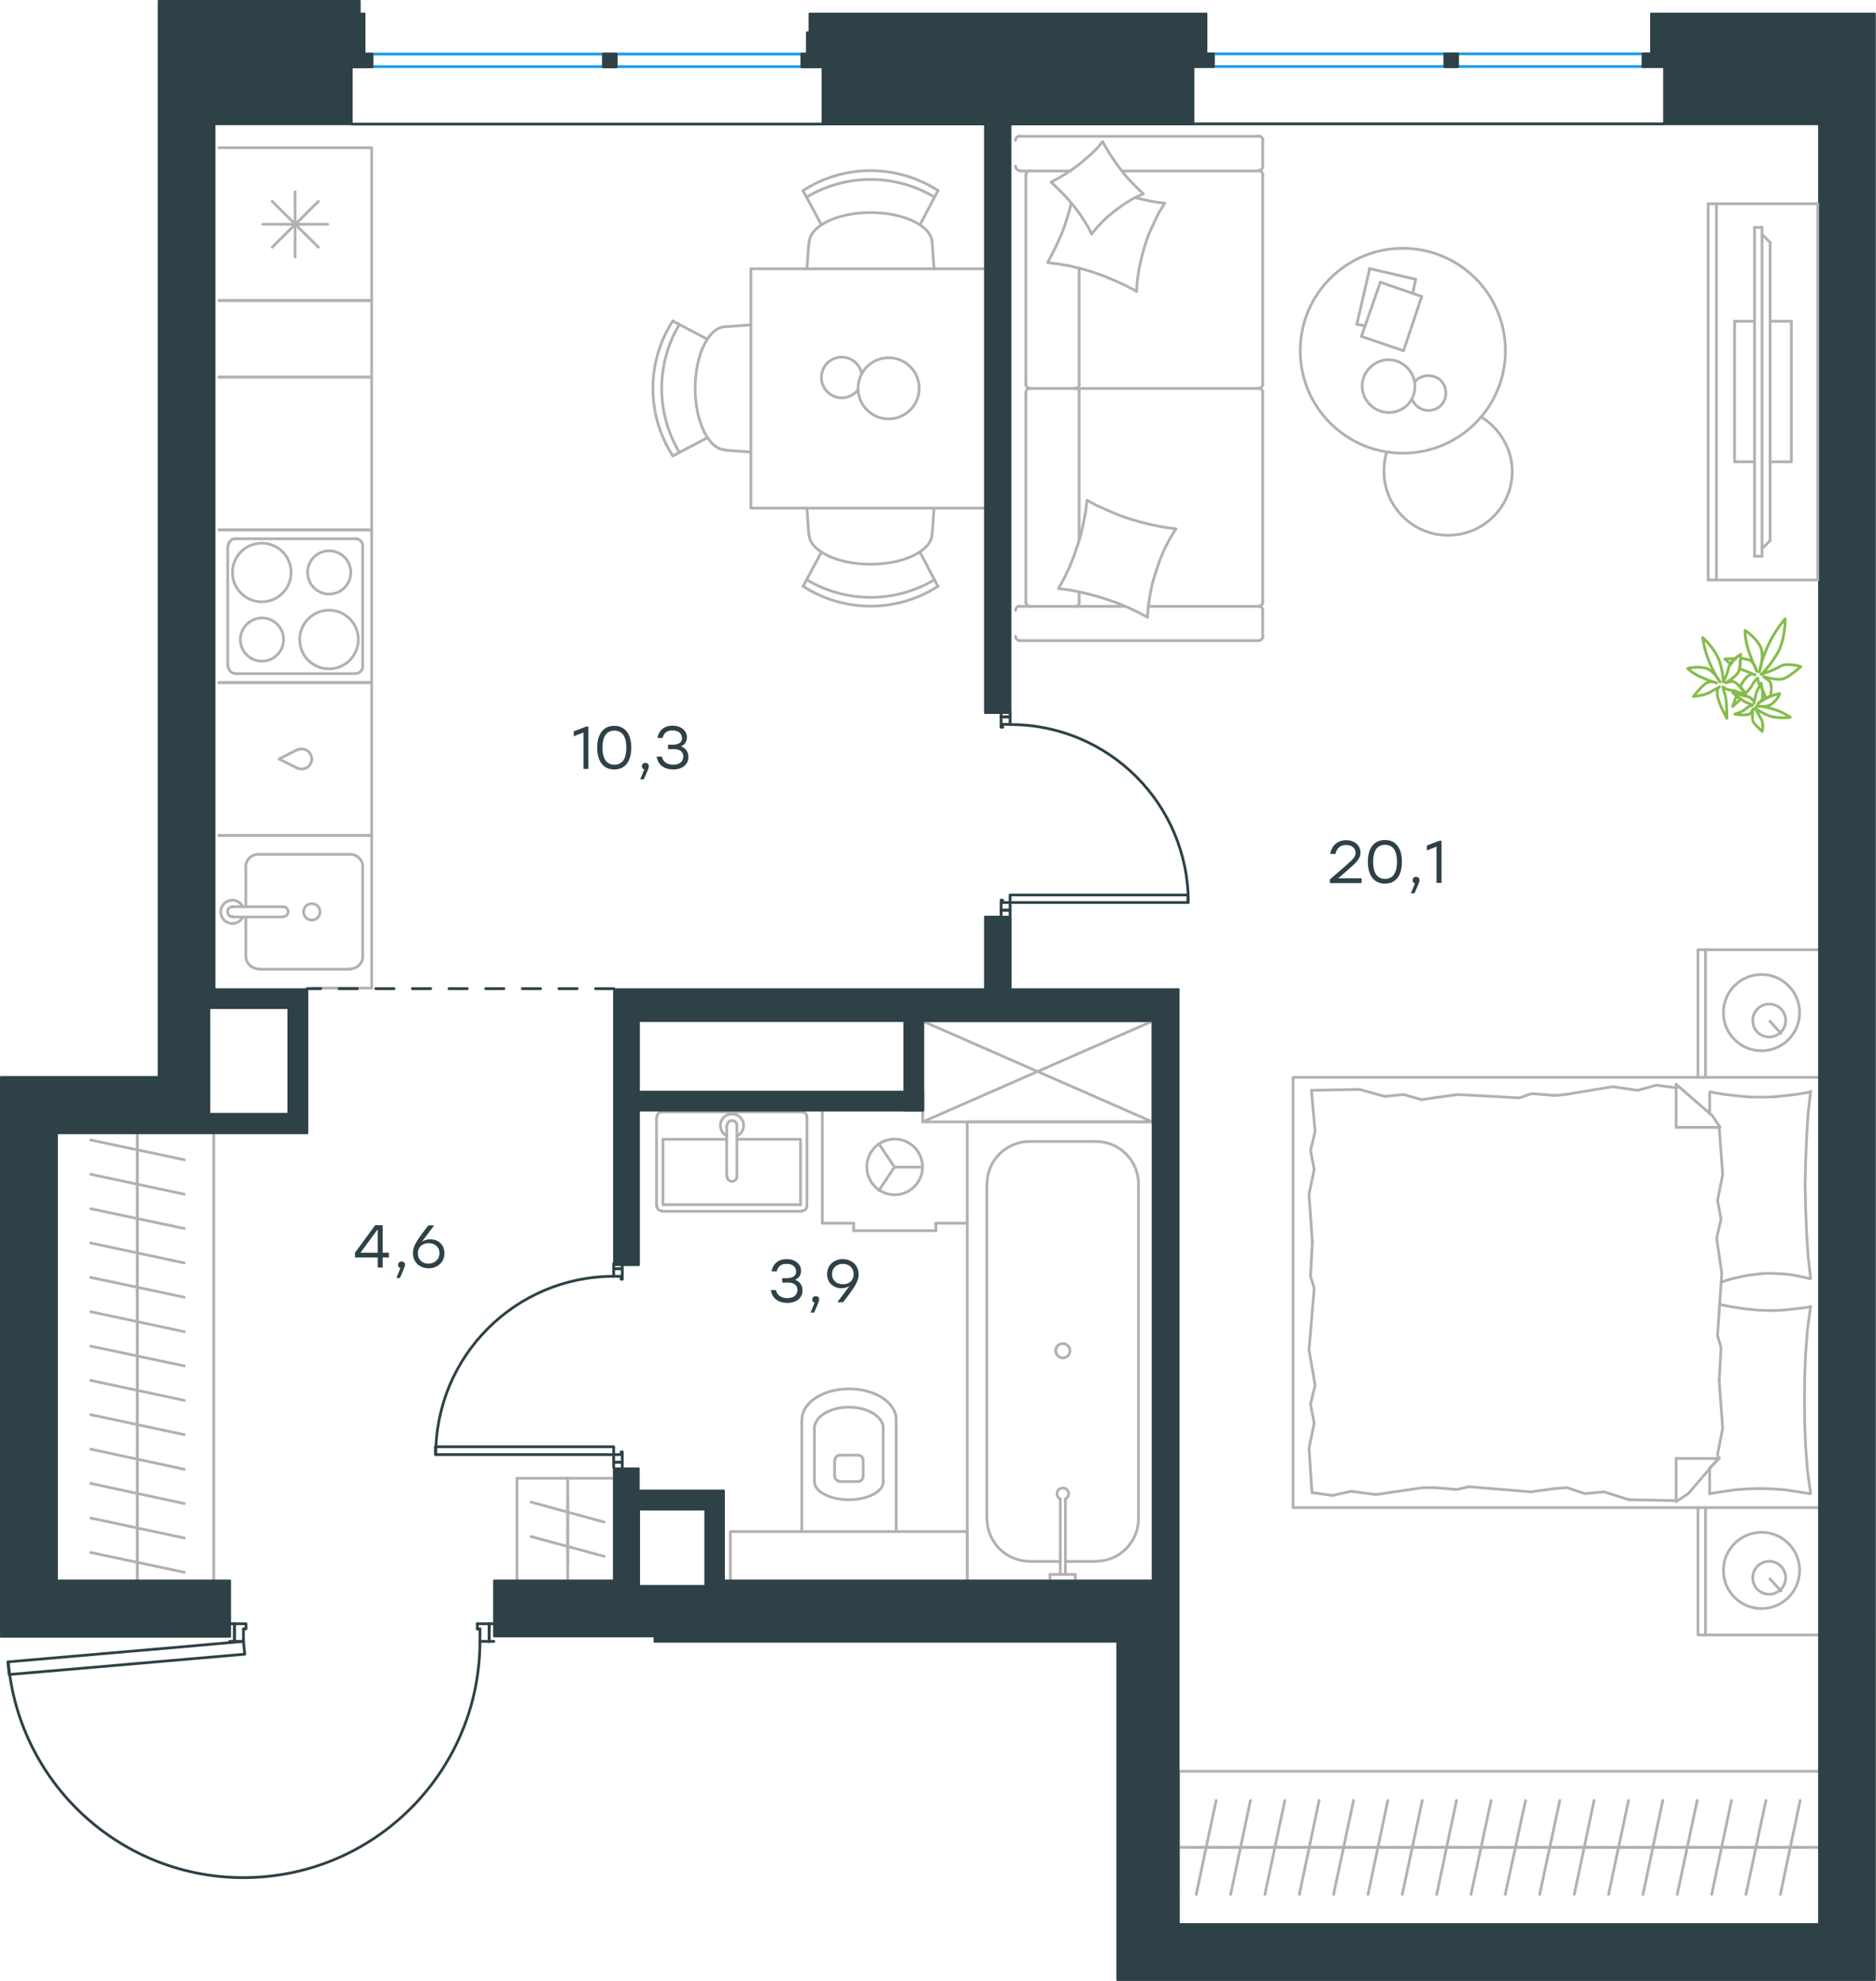 <?xml version="1.0" encoding="utf-8"?>
<!-- Generator: Adobe Illustrator 26.5.0, SVG Export Plug-In . SVG Version: 6.00 Build 0)  -->
<svg version="1.1" id="Слой_1" xmlns="http://www.w3.org/2000/svg" xmlns:xlink="http://www.w3.org/1999/xlink" x="0px" y="0px"
	 viewBox="0 0 1024.1 1081" style="enable-background:new 0 0 1024.1 1081;" xml:space="preserve">
<style type="text/css">
	.st0{fill:none;stroke:#B2B1B0;stroke-width:1.5;stroke-linecap:round;stroke-linejoin:round;stroke-miterlimit:22.926;}
	.st1{fill:none;stroke:#2D4146;stroke-width:1.5;stroke-linecap:round;stroke-linejoin:round;stroke-miterlimit:22.926;}
	.st2{fill:none;stroke:#1D9CEB;stroke-width:1.5;stroke-linecap:round;stroke-linejoin:round;stroke-miterlimit:22.926;}
	
		.st3{fill:none;stroke:#2D4146;stroke-width:1.5;stroke-linecap:round;stroke-linejoin:round;stroke-miterlimit:22.926;stroke-dasharray:10,10;}
	.st4{fill:#2D4146;}
	.st5{fill:#2D4146;stroke:#2D4146;stroke-linecap:round;stroke-linejoin:round;stroke-miterlimit:10;}
	.st6{fill:none;stroke:#84BC4A;stroke-width:1.5;stroke-linecap:round;stroke-linejoin:round;stroke-miterlimit:22.926;}
</style>
<path class="st0" d="M629.2,612.2v-55l-125.5,55v-55 M629.2,557.2H503.6l125.5,55H503.6"/>
<line class="st0" x1="598.2" y1="852.1" x2="581.6" y2="852.1"/>
<path class="st0" d="M581.5,818.1c1.3-0.6,2.1-2.1,1.8-3.6c-0.3-1.5-1.6-2.5-3.1-2.5c-1.5,0-2.8,1-3.1,2.5c-0.3,1.5,0.4,3,1.8,3.6"
	/>
<line class="st0" x1="581.6" y1="859.2" x2="581.6" y2="818.2"/>
<line class="st0" x1="578.8" y1="859.2" x2="578.8" y2="818.2"/>
<line class="st0" x1="573.2" y1="859.2" x2="573.2" y2="862.3"/>
<polyline class="st0" points="573.2,859.2 587,859.2 587,862.3 "/>
<path class="st0" d="M580.2,741c2.1,0,3.9-1.7,3.9-3.9c0-2.1-1.7-3.9-3.9-3.9c-2.1,0-3.9,1.7-3.9,3.9C576.3,739.2,578,741,580.2,741
	"/>
<path class="st0" d="M598.2,852c12.9,0,23.3-10.4,23.3-23.3"/>
<path class="st0" d="M538.8,828.7c0,12.8,10.4,23.3,23.3,23.3"/>
<path class="st0" d="M621.5,646.2c0-12.9-10.4-23.3-23.3-23.3"/>
<path class="st0" d="M562.1,622.9c-12.8,0-23.3,10.4-23.3,23.3"/>
<line class="st0" x1="562" y1="852.1" x2="578.8" y2="852.1"/>
<line class="st0" x1="621.5" y1="828.8" x2="621.5" y2="646.3"/>
<line class="st0" x1="598.2" y1="622.9" x2="562" y2="622.9"/>
<line class="st0" x1="538.7" y1="646.3" x2="538.7" y2="828.8"/>
<polyline class="st0" points="632.2,612.2 528,612.2 528,862.3 "/>
<path class="st0" d="M471.2,796.8c0-1.5-1.2-2.7-2.7-2.7"/>
<path class="st0" d="M458.5,794.1c-1.5,0-2.7,1.2-2.7,2.7"/>
<path class="st0" d="M468.5,808.4c1.5,0,2.7-1.2,2.7-2.7"/>
<path class="st0" d="M455.8,805.7c0,1.5,1.2,2.7,2.7,2.7"/>
<line class="st0" x1="471.2" y1="805.7" x2="471.2" y2="796.9"/>
<line class="st0" x1="468.4" y1="794.1" x2="458.4" y2="794.1"/>
<line class="st0" x1="455.6" y1="796.9" x2="455.6" y2="805.7"/>
<line class="st0" x1="458.4" y1="808.5" x2="468.4" y2="808.5"/>
<path class="st0" d="M444.6,808.5c0,5.5,8.4,9.9,18.8,9.9c10.4,0,18.8-4.4,18.8-9.9"/>
<line class="st0" x1="482.1" y1="779.6" x2="482.1" y2="808.5"/>
<path class="st0" d="M482.2,779.5c0-6.4-8.4-11.6-18.8-11.6c-10.4,0-18.8,5.2-18.8,11.6"/>
<line class="st0" x1="444.6" y1="779.6" x2="444.6" y2="808.5"/>
<path class="st0" d="M489.2,774.6c0-9.2-11.5-16.7-25.7-16.7c-14.2,0-25.7,7.5-25.7,16.7"/>
<line class="st0" x1="489.2" y1="774.7" x2="489.2" y2="835.8"/>
<line class="st0" x1="437.7" y1="774.7" x2="437.7" y2="835.8"/>
<polyline class="st0" points="528,862.3 528,835.8 398.7,835.8 398.7,862.3 "/>
<line class="st0" x1="75" y1="862" x2="75" y2="843.2"/>
<line class="st0" x1="49.5" y1="847.2" x2="100.6" y2="858"/>
<line class="st0" x1="75" y1="843.2" x2="75" y2="824.5"/>
<line class="st0" x1="49.5" y1="828.4" x2="100.6" y2="839.3"/>
<line class="st0" x1="75" y1="824.5" x2="75" y2="805.6"/>
<line class="st0" x1="49.5" y1="809.5" x2="100.6" y2="820.5"/>
<line class="st0" x1="75" y1="805.6" x2="75" y2="786.8"/>
<line class="st0" x1="49.5" y1="790.8" x2="100.6" y2="801.8"/>
<line class="st0" x1="75" y1="786.8" x2="75" y2="768.1"/>
<line class="st0" x1="49.5" y1="772" x2="100.6" y2="782.9"/>
<line class="st0" x1="75" y1="768.1" x2="75" y2="749.3"/>
<line class="st0" x1="49.5" y1="753.3" x2="100.6" y2="764.2"/>
<line class="st0" x1="75" y1="749.3" x2="75" y2="730.6"/>
<line class="st0" x1="49.5" y1="734.6" x2="100.6" y2="745.4"/>
<line class="st0" x1="75" y1="862.3" x2="75" y2="617.8"/>
<line class="st0" x1="75" y1="730.6" x2="75" y2="711.9"/>
<line class="st0" x1="49.5" y1="715.8" x2="100.6" y2="726.7"/>
<line class="st0" x1="75" y1="711.9" x2="75" y2="693.1"/>
<line class="st0" x1="49.5" y1="697.1" x2="100.6" y2="707.9"/>
<line class="st0" x1="75" y1="693.1" x2="75" y2="674.4"/>
<line class="st0" x1="49.5" y1="678.3" x2="100.6" y2="689.2"/>
<line class="st0" x1="75" y1="674.4" x2="75" y2="655.6"/>
<line class="st0" x1="49.5" y1="659.6" x2="100.6" y2="670.4"/>
<line class="st0" x1="75" y1="655.6" x2="75" y2="636.9"/>
<line class="st0" x1="49.5" y1="640.8" x2="100.6" y2="651.7"/>
<line class="st0" x1="75" y1="636.9" x2="75" y2="618.1"/>
<line class="st0" x1="49.5" y1="622.1" x2="100.6" y2="632.9"/>
<line class="st0" x1="116.7" y1="617.8" x2="116.7" y2="862.3"/>
<line class="st0" x1="309.9" y1="806.7" x2="309.9" y2="862.3"/>
<line class="st0" x1="309.9" y1="815.8" x2="309.9" y2="834.5"/>
<line class="st0" x1="329.8" y1="830.6" x2="289.9" y2="819.7"/>
<line class="st0" x1="309.9" y1="834.5" x2="309.9" y2="853.3"/>
<line class="st0" x1="329.8" y1="849.3" x2="289.9" y2="838.5"/>
<polyline class="st0" points="282.2,862.3 282.2,806.7 337.7,806.7 "/>
<line class="st0" x1="134.2" y1="521.8" x2="134.2" y2="500.4"/>
<path class="st0" d="M170.2,502.1c2.5,0,4.5-2,4.5-4.5c0-2.5-2-4.5-4.5-4.5c-2.5,0-4.5,2-4.5,4.5C165.7,500,167.8,502.1,170.2,502.1
	"/>
<path class="st0" d="M154.6,500.2c1.5,0,2.7-1.2,2.7-2.7c0-1.5-1.2-2.7-2.7-2.7"/>
<line class="st0" x1="126.8" y1="500.4" x2="154.6" y2="500.4"/>
<path class="st0" d="M126.9,494.8c-1.5,0-2.7,1.2-2.7,2.7c0,1.5,1.2,2.7,2.7,2.7"/>
<line class="st0" x1="126.8" y1="494.8" x2="154.6" y2="494.8"/>
<path class="st0" d="M132.5,494.8c-1.3-2.6-4.2-4.1-7.1-3.4c-2.9,0.7-4.9,3.2-4.9,6.2c0,3,2,5.5,4.9,6.2c2.9,0.7,5.8-0.7,7.1-3.4"/>
<path class="st0" d="M134.2,521.7c0,3.9,3.1,7,7,7"/>
<path class="st0" d="M141.1,466.2c-3.9,0-7,3.1-7,7"/>
<path class="st0" d="M191.1,528.7c3.9,0,7-3.1,7-7"/>
<path class="st0" d="M198.1,473.2c0-3.9-3.1-7-7-7"/>
<line class="st0" x1="141.1" y1="528.9" x2="191.1" y2="528.9"/>
<line class="st0" x1="198" y1="521.8" x2="198" y2="473.3"/>
<line class="st0" x1="191.1" y1="466.2" x2="141.1" y2="466.2"/>
<line class="st0" x1="134.2" y1="473.3" x2="134.2" y2="494.8"/>
<polyline class="st0" points="170.2,539.2 202.9,539.2 202.9,455.9 119.5,455.9 "/>
<path class="st0" d="M162.4,419.2c2.3,1,5,0.4,6.6-1.6c1.6-2,1.6-4.8,0-6.8c-1.6-2-4.3-2.7-6.6-1.6"/>
<polyline class="st0" points="162.3,419.2 152.3,414.2 162.3,409.1 "/>
<polyline class="st0" points="119.5,372.5 202.9,372.5 202.9,455.9 119.5,455.9 "/>
<line class="st0" x1="148.6" y1="109.9" x2="173.8" y2="134.9"/>
<line class="st0" x1="148.6" y1="134.9" x2="173.8" y2="109.9"/>
<line class="st0" x1="161.1" y1="104.6" x2="161.1" y2="140.2"/>
<line class="st0" x1="143.5" y1="122.4" x2="178.9" y2="122.4"/>
<polyline class="st0" points="119.5,164 202.9,164 202.9,80.6 119.5,80.6 "/>
<path class="st0" d="M163.6,349c0,8.9,7.2,16,16,16c8.9,0,16-7.2,16-16c0-8.9-7.2-16-16-16C170.8,333,163.6,340.2,163.6,349"/>
<path class="st0" d="M131.2,349c0,6.5,5.3,11.8,11.8,11.8c6.5,0,11.8-5.3,11.8-11.8c0-6.5-5.3-11.8-11.8-11.8
	C136.5,337.3,131.2,342.6,131.2,349"/>
<path class="st0" d="M126.9,312.4c0,8.9,7.2,16,16,16c8.9,0,16-7.2,16-16c0-8.9-7.2-16-16-16C134.1,296.4,126.9,303.5,126.9,312.4"
	/>
<path class="st0" d="M167.9,312.4c0,6.5,5.3,11.8,11.8,11.8c6.5,0,11.8-5.3,11.8-11.8c0-6.5-5.3-11.8-11.8-11.8
	C173.1,300.6,167.9,305.9,167.9,312.4"/>
<path class="st0" d="M124.5,363.4c0,2.3,1.9,4.2,4.2,4.2"/>
<path class="st0" d="M193.9,367.6c2.3,0,4.2-1.9,4.2-4.2"/>
<path class="st0" d="M128.7,293.9c-2.3,0-4.2,1.9-4.2,4.2"/>
<path class="st0" d="M198.1,298.1c0-2.3-1.9-4.2-4.2-4.2"/>
<line class="st0" x1="128.6" y1="367.6" x2="193.9" y2="367.6"/>
<line class="st0" x1="124.3" y1="298.2" x2="124.3" y2="363.4"/>
<line class="st0" x1="193.9" y1="294" x2="128.6" y2="294"/>
<line class="st0" x1="198" y1="363.4" x2="198" y2="298.2"/>
<polyline class="st0" points="119.5,372.5 202.9,372.5 202.9,289.1 119.5,289.1 "/>
<polyline class="st0" points="119.5,205.8 202.9,205.8 202.9,289.1 119.5,289.1 "/>
<polyline class="st0" points="119.5,164 202.9,164 202.9,205.8 119.5,205.8 "/>
<path class="st0" d="M510.2,107.6c-21.5-12.9-48.4-12.9-69.9,0"/>
<path class="st0" d="M512.1,104c-22.5-14.5-51.3-14.5-73.7,0"/>
<line class="st0" x1="448.4" y1="122.7" x2="438.4" y2="104.1"/>
<line class="st0" x1="502.2" y1="122.7" x2="512" y2="104.1"/>
<line class="st0" x1="508.9" y1="132.8" x2="509.9" y2="146.7"/>
<line class="st0" x1="441.5" y1="132.8" x2="440.5" y2="146.7"/>
<path class="st0" d="M508.9,132.7c0-9.2-15-16.7-33.6-16.7c-18.6,0-33.6,7.5-33.6,16.7"/>
<path class="st0" d="M370.9,177c-12.9,21.5-12.9,48.4,0,69.9"/>
<path class="st0" d="M367.3,175.1c-14.5,22.4-14.5,51.3,0,73.7"/>
<line class="st0" x1="385.9" y1="239" x2="367.3" y2="248.8"/>
<line class="st0" x1="385.9" y1="185" x2="367.3" y2="175.2"/>
<line class="st0" x1="396.1" y1="178.3" x2="409.9" y2="177.3"/>
<line class="st0" x1="396.1" y1="245.7" x2="409.9" y2="246.7"/>
<path class="st0" d="M396.2,178.3c-9.2,0-16.7,15-16.7,33.6c0,18.6,7.5,33.6,16.7,33.6"/>
<path class="st0" d="M440.3,316.3c21.5,12.9,48.4,12.9,69.9,0"/>
<path class="st0" d="M438.4,319.9c22.4,14.5,51.3,14.5,73.7,0"/>
<line class="st0" x1="502.2" y1="301.3" x2="512" y2="320"/>
<line class="st0" x1="448.4" y1="301.3" x2="438.4" y2="320"/>
<line class="st0" x1="441.5" y1="291.3" x2="440.5" y2="277.3"/>
<line class="st0" x1="508.9" y1="291.3" x2="509.9" y2="277.3"/>
<path class="st0" d="M441.6,291.2c0,9.2,15,16.7,33.6,16.7c18.6,0,33.6-7.5,33.6-16.7"/>
<path class="st0" d="M470.4,204.1c-0.9-5.2-5.3-9.1-10.6-9.2c-5.3-0.2-9.9,3.4-11.1,8.6c-1.2,5.1,1.4,10.4,6.2,12.6
	c4.8,2.2,10.5,0.7,13.6-3.6"/>
<path class="st0" d="M468.4,211.9c0,9.2,7.5,16.7,16.7,16.7c9.2,0,16.7-7.5,16.7-16.7c0-9.2-7.5-16.7-16.7-16.7
	C475.9,195.2,468.4,202.7,468.4,211.9"/>
<polyline class="st0" points="540.5,277.3 409.9,277.3 409.9,146.7 540.5,146.7 "/>
<line class="st0" x1="614" y1="330.9" x2="556.7" y2="330.9"/>
<line class="st0" x1="589.1" y1="214.3" x2="589.1" y2="294.9"/>
<line class="st0" x1="584.4" y1="93.3" x2="556.7" y2="93.3"/>
<polyline class="st0" points="573.8,99.4 577.8,97.2 581.7,94.9 585.3,92.5 589,89.8 592.4,86.9 595.9,83.9 599,80.8 601.9,77.3 "/>
<polyline class="st0" points="620,107.9 624,108.9 627.9,109.7 631.9,110.4 635.8,110.9 "/>
<polyline class="st0" points="595.9,127.7 593.9,123.7 591.4,119.8 589,116.1 586.2,112.5 583.4,109.1 580.2,105.6 573.8,99.4 "/>
<polyline class="st0" points="626.4,336.8 620.7,333.8 614.9,331.1 608.9,328.7 602.8,326.6 596.7,324.8 590.5,323.3 584.2,322 
	577.8,321.2 580.9,315.6 583.7,309.8 586,304.1 588.1,298 590,291.9 591.4,285.7 592.6,279.4 593.4,273 "/>
<polyline class="st0" points="635.8,110.9 632.5,116.3 629.7,122.1 627.1,127.8 625,133.9 623.3,140 621.9,146.2 620.9,152.6 
	620.4,159.1 "/>
<polyline class="st0" points="620,158.7 614.5,155.8 608.5,153.1 602.8,150.7 596.7,148.5 590.6,146.7 584.4,145.2 578.1,144.1 
	571.9,143.3 576,135.4 579.6,127.5 581.1,123.5 582.4,119.4 583.7,115.2 584.7,110.9 "/>
<polyline class="st0" points="641.9,288.6 638.6,294 635.7,299.6 633.2,305.6 631.1,311.7 629.2,317.7 627.9,324 626.9,330.4 
	626.4,336.8 "/>
<polyline class="st0" points="601.9,77.3 604.3,81.5 606.6,85.2 609.2,89 611.8,92.5 614.6,96.1 617.7,99.4 620.9,102.7 
	624.2,105.8 620,107.6 616.3,109.7 612.5,112.2 608.9,114.8 605.2,117.8 601.9,120.9 598.8,124.2 595.9,127.7 "/>
<polyline class="st0" points="593.4,273 599,276 604.9,278.6 610.8,281.1 616.9,283.2 623,285 629.2,286.5 635.5,287.7 641.9,288.6 
	"/>
<path class="st0" d="M586.9,212c1.3,0,2.4-1.1,2.4-2.4"/>
<line class="st0" x1="589.1" y1="209.7" x2="589.1" y2="146.6"/>
<path class="st0" d="M586.9,330.9c1.3,0,2.4-1.1,2.4-2.4"/>
<path class="st0" d="M589.3,214.2c0-1.3-1.1-2.4-2.4-2.4"/>
<line class="st0" x1="589.1" y1="323" x2="589.1" y2="328.6"/>
<path class="st0" d="M562.4,93.1c-1.3,0-2.4,1.1-2.4,2.4"/>
<path class="st0" d="M689.4,95.5c0-1.3-1.1-2.4-2.4-2.4"/>
<path class="st0" d="M560,209.6c0,1.3,1.1,2.4,2.4,2.4"/>
<path class="st0" d="M687,212c1.3,0,2.4-1.1,2.4-2.4"/>
<line class="st0" x1="560" y1="209.7" x2="560" y2="95.6"/>
<line class="st0" x1="689.3" y1="95.6" x2="689.3" y2="209.7"/>
<path class="st0" d="M560,328.5c0,1.3,1.1,2.4,2.4,2.4"/>
<path class="st0" d="M687,330.9c1.3,0,2.4-1.1,2.4-2.4"/>
<path class="st0" d="M556.8,330.7c-1.3,0-2.4,1.1-2.4,2.4"/>
<path class="st0" d="M562.4,211.8c-1.3,0-2.4,1.1-2.4,2.4"/>
<path class="st0" d="M689.4,214.2c0-1.3-1.1-2.4-2.4-2.4"/>
<path class="st0" d="M689.4,76.6c0-1.3-1.1-2.4-2.4-2.4"/>
<path class="st0" d="M687,93.1c1.3,0,2.4-1.1,2.4-2.4"/>
<path class="st0" d="M556.8,74.2c-1.3,0-2.4,1.1-2.4,2.4"/>
<path class="st0" d="M554.4,90.7c0,1.3,1.1,2.4,2.4,2.4"/>
<path class="st0" d="M554.4,347.2c0,1.3,1.1,2.4,2.4,2.4"/>
<path class="st0" d="M689.4,333.1c0-1.3-1.1-2.4-2.4-2.4"/>
<path class="st0" d="M687,349.6c1.3,0,2.4-1.1,2.4-2.4"/>
<line class="st0" x1="560" y1="214.3" x2="560" y2="328.6"/>
<line class="st0" x1="687" y1="212" x2="562.3" y2="212"/>
<line class="st0" x1="689.3" y1="328.6" x2="689.3" y2="214.3"/>
<line class="st0" x1="556.7" y1="74.4" x2="687" y2="74.4"/>
<line class="st0" x1="689.3" y1="76.7" x2="689.3" y2="90.8"/>
<line class="st0" x1="687" y1="93.3" x2="612.5" y2="93.3"/>
<line class="st0" x1="627.1" y1="330.9" x2="687" y2="330.9"/>
<line class="st0" x1="689.3" y1="333.2" x2="689.3" y2="347.3"/>
<line class="st0" x1="687" y1="349.6" x2="556.7" y2="349.6"/>
<line class="st0" x1="986.7" y1="1008.1" x2="967.9" y2="1008.1"/>
<line class="st0" x1="971.9" y1="1033.8" x2="982.7" y2="982.5"/>
<line class="st0" x1="967.9" y1="1008.1" x2="949.2" y2="1008.1"/>
<line class="st0" x1="953.1" y1="1033.8" x2="964" y2="982.5"/>
<line class="st0" x1="949.2" y1="1008.1" x2="930.4" y2="1008.1"/>
<line class="st0" x1="934.4" y1="1033.8" x2="945.2" y2="982.5"/>
<line class="st0" x1="930.4" y1="1008.1" x2="911.7" y2="1008.1"/>
<line class="st0" x1="915.6" y1="1033.8" x2="926.5" y2="982.5"/>
<line class="st0" x1="911.7" y1="1008.1" x2="892.9" y2="1008.1"/>
<line class="st0" x1="896.9" y1="1033.8" x2="907.7" y2="982.5"/>
<line class="st0" x1="892.9" y1="1008.1" x2="874.2" y2="1008.1"/>
<line class="st0" x1="878.1" y1="1033.8" x2="889" y2="982.5"/>
<line class="st0" x1="874.2" y1="1008.1" x2="855.4" y2="1008.1"/>
<line class="st0" x1="859.4" y1="1033.8" x2="870.2" y2="982.5"/>
<line class="st0" x1="855.4" y1="1008.1" x2="836.7" y2="1008.1"/>
<line class="st0" x1="840.5" y1="1033.8" x2="851.5" y2="982.5"/>
<line class="st0" x1="836.7" y1="1008.1" x2="817.8" y2="1008.1"/>
<line class="st0" x1="821.7" y1="1033.8" x2="832.8" y2="982.5"/>
<line class="st0" x1="817.8" y1="1008.1" x2="799" y2="1008.1"/>
<line class="st0" x1="803" y1="1033.8" x2="814" y2="982.5"/>
<line class="st0" x1="799" y1="1008.1" x2="780.3" y2="1008.1"/>
<line class="st0" x1="784.3" y1="1033.8" x2="795.1" y2="982.5"/>
<line class="st0" x1="780.3" y1="1008.1" x2="761.6" y2="1008.1"/>
<line class="st0" x1="765.5" y1="1033.8" x2="776.4" y2="982.5"/>
<line class="st0" x1="992.3" y1="1008.1" x2="643.5" y2="1008.1"/>
<line class="st0" x1="761.6" y1="1008.1" x2="742.8" y2="1008.1"/>
<line class="st0" x1="746.8" y1="1033.8" x2="757.6" y2="982.5"/>
<line class="st0" x1="742.8" y1="1008.1" x2="724.1" y2="1008.1"/>
<line class="st0" x1="728" y1="1033.8" x2="738.9" y2="982.5"/>
<line class="st0" x1="724.1" y1="1008.1" x2="705.3" y2="1008.1"/>
<line class="st0" x1="709.3" y1="1033.8" x2="720.1" y2="982.5"/>
<line class="st0" x1="705.3" y1="1008.1" x2="686.6" y2="1008.1"/>
<line class="st0" x1="690.5" y1="1033.8" x2="701.4" y2="982.5"/>
<line class="st0" x1="686.6" y1="1008.1" x2="667.8" y2="1008.1"/>
<line class="st0" x1="671.8" y1="1033.8" x2="682.6" y2="982.5"/>
<line class="st0" x1="667.8" y1="1008.1" x2="649.1" y2="1008.1"/>
<line class="st0" x1="653" y1="1033.8" x2="663.9" y2="982.5"/>
<polyline class="st0" points="643.5,1049.9 643.5,966.6 992.3,966.6 "/>
<line class="st0" x1="915" y1="818.9" x2="889.2" y2="818.4"/>
<polyline class="st0" points="938.5,753.6 940.4,779.4 937.6,793.6 938,795.9 "/>
<polyline class="st0" points="938.5,615.2 940.4,641 937.6,655 "/>
<polyline class="st0" points="939.9,694.9 937.6,728.8 939.5,735.4 "/>
<polyline class="st0" points="937.6,655 939.5,665.3 937.1,675.7 939.9,694.9 "/>
<line class="st0" x1="939.5" y1="735.4" x2="938.5" y2="753.6"/>
<polyline class="st0" points="933.3,815.1 940.2,814 946.9,813 953.8,812.5 960.6,812.3 967.5,812.5 974.4,813 981.1,814 
	987.9,815.1 "/>
<polyline class="st0" points="988.4,815.1 986.7,802.4 985.7,789.8 985.2,777 985.1,764 985.2,751.2 985.7,738.3 986.7,725.5 
	988.4,712.9 "/>
<polyline class="st0" points="854.5,597.3 880.3,593 894,595 "/>
<polyline class="st0" points="894,595 904.2,592.2 914.5,593.5 915.5,593.5 "/>
<line class="st0" x1="848.8" y1="597.8" x2="854.5" y2="597.3"/>
<polyline class="st0" points="782.7,599.1 795.8,597.3 829.5,599.1 836.1,596.8 848.8,597.8 "/>
<polyline class="st0" points="715.9,595 742.2,594.5 755.9,598.3 "/>
<polyline class="st0" points="755.9,598.3 766.2,597.3 776.1,600.1 782.7,599.1 "/>
<polyline class="st0" points="776.9,811.8 751.1,815.6 737.6,813.8 "/>
<polyline class="st0" points="737.6,813.8 727.2,816.1 716.9,814.6 "/>
<line class="st0" x1="782.7" y1="811.8" x2="776.9" y2="811.8"/>
<polyline class="st0" points="848.8,812.3 835.6,814.1 801.9,811.3 795.3,812.8 782.7,811.8 "/>
<line class="st0" x1="889.2" y1="818.4" x2="875.6" y2="814.1"/>
<polyline class="st0" points="875.6,814.1 865.2,815.1 855.3,811.8 848.8,812.3 "/>
<polyline class="st0" points="988.4,713.2 977.8,714.5 972.6,715 967.6,715.2 960.2,715 953.2,714.3 946.1,713.3 939,711.9 "/>
<polyline class="st0" points="988.4,595.9 981.4,597.1 974.7,597.9 967.8,598.6 961.1,598.7 954.2,598.6 947.2,597.9 940.5,597.1 
	933.8,595.9 "/>
<polyline class="st0" points="939.5,699.7 943.1,698.5 946.4,697.6 953.2,696.1 960.1,695.2 963.5,694.9 967.2,694.9 972.4,695.1 
	977.7,695.6 982.8,696.6 987.9,697.7 "/>
<polyline class="st0" points="988.4,697.7 987,685 986.2,672.4 985.7,659.6 985.4,646.6 985.7,633.7 986.2,620.9 987,608.1 
	988.4,595.5 "/>
<polyline class="st0" points="716.4,678 714.6,651.7 717.4,638.2 "/>
<polyline class="st0" points="717.4,638.2 715.4,627.8 717.9,617.5 715.9,595 "/>
<polyline class="st0" points="716.2,814.6 714.6,790.3 717.4,776.6 "/>
<polyline class="st0" points="714.6,736.7 717.4,703 715.4,696.4 "/>
<polyline class="st0" points="717.4,776.6 715.4,766.3 717.9,755.9 714.6,736.7 "/>
<line class="st0" x1="715.4" y1="696.4" x2="716.4" y2="678"/>
<line class="st0" x1="915" y1="591.7" x2="915" y2="615.2"/>
<polyline class="st0" points="938.5,795.4 921.6,815.1 915,819.4 "/>
<line class="st0" x1="938.5" y1="615.2" x2="915" y2="615.2"/>
<line class="st0" x1="933.3" y1="815.1" x2="933.3" y2="801.5"/>
<polyline class="st0" points="915,591.7 934.8,608.9 939,615.2 "/>
<line class="st0" x1="915" y1="819.4" x2="915" y2="795.9"/>
<polyline class="st0" points="933.3,801 938.5,795.9 915,795.9 "/>
<line class="st0" x1="933.3" y1="607.8" x2="933.3" y2="595.9"/>
<line class="st0" x1="966.2" y1="861.6" x2="972.2" y2="868.2"/>
<path class="st0" d="M965.8,870c4.9,0,9-4,9-9c0-4.9-4-9-9-9c-4.9,0-9,4-9,9C956.8,866,960.8,870,965.8,870"/>
<path class="st0" d="M961.6,877.8c11.5,0,20.8-9.3,20.8-20.8c0-11.5-9.3-20.8-20.8-20.8c-11.5,0-20.8,9.3-20.8,20.8
	C940.8,868.5,950.1,877.8,961.6,877.8"/>
<line class="st0" x1="966.2" y1="557.3" x2="972.2" y2="563.9"/>
<path class="st0" d="M965.8,565.9c4.9,0,9-4,9-9s-4-9-9-9c-4.9,0-9,4-9,9S960.8,565.9,965.8,565.9"/>
<path class="st0" d="M961.6,573.4c11.5,0,20.8-9.3,20.8-20.8c0-11.5-9.3-20.8-20.8-20.8c-11.5,0-20.8,9.3-20.8,20.8
	C940.8,564.1,950.1,573.4,961.6,573.4"/>
<line class="st0" x1="931" y1="822.7" x2="931" y2="892.2"/>
<line class="st0" x1="931" y1="518.3" x2="931" y2="587.9"/>
<polyline class="st0" points="996.3,892.2 926.9,892.2 926.9,822.7 "/>
<polyline class="st0" points="996.3,518.3 926.9,518.3 926.9,587.9 "/>
<polyline class="st0" points="996.3,822.7 705.9,822.7 705.9,587.9 996.3,587.9 "/>
<g>
	<g>
		<line class="st0" x1="396.7" y1="621.7" x2="361.9" y2="621.7"/>
		<polyline class="st0" points="402.3,621.7 437,621.7 437,657.4 		"/>
		<polyline class="st0" points="437,657.4 361.9,657.4 361.9,621.7 		"/>
		<path class="st0" d="M358.6,658.1c0,1.5,1.2,2.7,2.7,2.7"/>
		<path class="st0" d="M437.8,660.8c1.5,0,2.7-1.2,2.7-2.7"/>
		<path class="st0" d="M361.3,606.8c-1.5,0-2.7,1.2-2.7,2.7"/>
		<path class="st0" d="M440.5,609.5c0-1.5-1.2-2.7-2.7-2.7"/>
		<path class="st0" d="M396.9,642c0,1.5,1.2,2.7,2.7,2.7c1.5,0,2.7-1.2,2.7-2.7"/>
		<line class="st0" x1="396.7" y1="614.3" x2="396.7" y2="642.1"/>
		<path class="st0" d="M402.3,614.2c0-1.5-1.2-2.7-2.7-2.7c-1.5,0-2.7,1.2-2.7,2.7"/>
		<line class="st0" x1="402.3" y1="614.3" x2="402.3" y2="642.1"/>
		<path class="st0" d="M402.4,619.9c2.6-1.3,4-4.2,3.4-7.1c-0.7-2.9-3.2-4.9-6.2-4.9c-3,0-5.5,2-6.2,4.9c-0.6,2.9,0.8,5.8,3.4,7.1"
			/>
		<line class="st0" x1="358.4" y1="609.6" x2="358.4" y2="658.2"/>
		<line class="st0" x1="361.2" y1="661" x2="437.7" y2="661"/>
		<line class="st0" x1="440.5" y1="658.2" x2="440.5" y2="609.6"/>
		<line class="st0" x1="437.7" y1="606.8" x2="361.2" y2="606.8"/>
	</g>
	<line class="st0" x1="466" y1="667.5" x2="466" y2="671.6"/>
	<line class="st0" x1="510.9" y1="667.5" x2="510.9" y2="671.6"/>
	<line class="st0" x1="448.9" y1="667.5" x2="466" y2="667.5"/>
	<line class="st0" x1="528" y1="667.5" x2="510.9" y2="667.5"/>
	<polyline class="st0" points="479.8,624.2 488.3,636.9 479.8,649.6 	"/>
	<line class="st0" x1="488.3" y1="636.9" x2="503.6" y2="636.9"/>
	<path class="st0" d="M473.2,636.8c0,8.4,6.8,15.2,15.2,15.2c8.4,0,15.2-6.8,15.2-15.2c0-8.4-6.8-15.2-15.2-15.2
		C480,621.6,473.2,628.4,473.2,636.8"/>
	<line class="st0" x1="448.9" y1="605.6" x2="448.9" y2="667.5"/>
	<line class="st0" x1="466" y1="671.6" x2="510.9" y2="671.6"/>
</g>
<line class="st1" x1="335" y1="692.4" x2="335" y2="689.6"/>
<polyline class="st1" points="335,800.7 335,797.9 335,793.8 "/>
<line class="st1" x1="335" y1="696.5" x2="335" y2="692.4"/>
<path class="st1" d="M335,696.5c-53.6,0-97.1,43.5-97.1,97.1"/>
<line class="st1" x1="339.7" y1="692.4" x2="339.7" y2="698"/>
<line class="st1" x1="339.7" y1="797.9" x2="339.7" y2="800.7"/>
<line class="st1" x1="335" y1="793.8" x2="339.1" y2="793.8"/>
<polyline class="st1" points="339.7,797.9 339.7,792.3 339.1,792.3 339.1,793.8 "/>
<line class="st1" x1="339.1" y1="696.5" x2="339.1" y2="698"/>
<line class="st1" x1="339.7" y1="689.6" x2="339.7" y2="692.4"/>
<line class="st1" x1="335" y1="696.5" x2="339.1" y2="696.5"/>
<line class="st1" x1="339.1" y1="698" x2="339.7" y2="698"/>
<line class="st1" x1="335" y1="797.9" x2="339.7" y2="797.9"/>
<line class="st1" x1="335" y1="692.4" x2="339.7" y2="692.4"/>
<line class="st1" x1="335" y1="797.9" x2="339.7" y2="797.9"/>
<line class="st1" x1="335" y1="692.4" x2="339.7" y2="692.4"/>
<polygon class="st1" points="237.7,793.8 237.7,789.5 268.1,789.5 335,789.5 335,793.8 304.4,793.8 "/>
<line class="st1" x1="551.4" y1="391.2" x2="551.4" y2="388.4"/>
<polyline class="st1" points="551.4,499.4 551.4,496.7 551.4,492.5 "/>
<line class="st1" x1="551.4" y1="395.3" x2="551.4" y2="391.2"/>
<path class="st1" d="M648.7,492.5c0-53.7-43.5-97.1-97.1-97.1"/>
<line class="st1" x1="546.5" y1="391.2" x2="546.5" y2="396.8"/>
<line class="st1" x1="546.5" y1="496.7" x2="546.5" y2="499.4"/>
<line class="st1" x1="551.4" y1="492.5" x2="547.3" y2="492.5"/>
<polyline class="st1" points="546.5,496.7 546.5,491.2 547.3,491.2 547.3,492.5 "/>
<line class="st1" x1="547.3" y1="395.3" x2="547.3" y2="396.8"/>
<line class="st1" x1="546.5" y1="388.4" x2="546.5" y2="391.2"/>
<line class="st1" x1="551.4" y1="395.3" x2="547.3" y2="395.3"/>
<line class="st1" x1="547.3" y1="396.8" x2="546.5" y2="396.8"/>
<line class="st1" x1="551.4" y1="496.7" x2="546.5" y2="496.7"/>
<line class="st1" x1="551.4" y1="391.2" x2="546.5" y2="391.2"/>
<line class="st1" x1="551.4" y1="496.7" x2="546.5" y2="496.7"/>
<line class="st1" x1="551.4" y1="391.2" x2="546.5" y2="391.2"/>
<polygon class="st1" points="582,492.5 648.5,492.5 648.5,488.4 618.1,488.4 551.4,488.4 551.4,492.5 "/>
<line class="st1" x1="267" y1="895.7" x2="269.6" y2="895.7"/>
<polyline class="st1" points="125.4,895.7 128,895.7 132.9,895.7 "/>
<line class="st1" x1="262" y1="895.7" x2="267" y2="895.7"/>
<path class="st1" d="M4.5,906.9c6,68.8,65.1,120.7,134.1,117.6c69-3,123.4-59.8,123.4-128.9"/>
<line class="st1" x1="267" y1="886.1" x2="260.6" y2="886.1"/>
<line class="st1" x1="128" y1="886.1" x2="125.4" y2="886.1"/>
<line class="st1" x1="132.9" y1="895.7" x2="132.9" y2="888.9"/>
<polyline class="st1" points="128,886.1 134.3,886.1 134.3,888.9 132.9,888.9 "/>
<line class="st1" x1="262" y1="888.9" x2="260.6" y2="888.9"/>
<line class="st1" x1="269.6" y1="886.1" x2="267" y2="886.1"/>
<line class="st1" x1="262" y1="895.7" x2="262" y2="888.9"/>
<line class="st1" x1="260.6" y1="888.9" x2="260.6" y2="886.1"/>
<line class="st1" x1="128" y1="895.7" x2="128" y2="886.1"/>
<line class="st1" x1="267" y1="895.7" x2="267" y2="886.1"/>
<line class="st1" x1="128" y1="895.7" x2="128" y2="886.1"/>
<line class="st1" x1="267" y1="895.7" x2="267" y2="886.1"/>
<polygon class="st1" points="102.6,898.4 4.3,906.9 5,913.8 35.2,911.2 133.6,902.7 132.9,895.7 "/>
<line class="st2" x1="203.1" y1="29.5" x2="437.8" y2="29.5"/>
<line class="st2" x1="203.1" y1="36.4" x2="437.8" y2="36.4"/>
<rect x="192" y="29.5" class="st1" width="11.1" height="7"/>
<rect x="329.4" y="29.5" class="st1" width="7" height="7"/>
<rect x="437.7" y="29.5" class="st1" width="11.1" height="7"/>
<line class="st1" x1="192" y1="67.7" x2="448.7" y2="67.7"/>
<line class="st2" x1="662.3" y1="29.4" x2="897" y2="29.4"/>
<line class="st2" x1="662.3" y1="36.3" x2="897" y2="36.3"/>
<rect x="651.3" y="29.4" class="st1" width="11.1" height="7"/>
<rect x="788.7" y="29.4" class="st1" width="7" height="7"/>
<rect x="896.9" y="29.4" class="st1" width="11.1" height="7"/>
<line class="st1" x1="651.3" y1="67.6" x2="908" y2="67.6"/>
<line class="st3" x1="335.1" y1="539.5" x2="167.6" y2="539.5"/>
<g>
	<path class="st4" d="M212.3,686.2h-3.4v5.5h-2.7v-5.5h-12.4v-2.6l11-15h4.1v15h3.4V686.2z M206.2,683.6v-12.4h-0.3l-9.1,12.4
		L206.2,683.6z"/>
	<path class="st4" d="M218.3,697.4h-1.9l2.2-5.4c-0.8-0.2-1.3-0.9-1.3-1.7c0-1.1,0.8-1.9,1.9-1.9c0.8,0,1.9,0.4,1.9,1.9
		C221,690.9,220.9,691.6,218.3,697.4z"/>
	<path class="st4" d="M242.6,683.9c0,5-3.8,8.2-8.6,8.2c-4.7,0-8.6-3.1-8.6-8.3c0-4,2.4-7.2,8.4-15.1h3.2l-6.6,8.8
		c1.2-0.7,2.6-1.2,4.3-1.2C238.9,676.2,242.6,678.9,242.6,683.9z M239.9,683.9c0-3.5-2.6-5.5-5.9-5.5c-3.4,0-5.9,2.1-5.9,5.6
		c0,3.5,2.6,5.6,5.8,5.6C237.3,689.5,239.9,687.3,239.9,683.9z"/>
</g>
<g>
	<path class="st4" d="M321.2,396.5v23.1h-2.7v-19.9l-5.3,2.1v-2.7l6.8-2.6H321.2z"/>
	<path class="st4" d="M344.6,408c0,7.6-3.4,11.9-9.3,11.9c-5.8,0-9.3-4.3-9.3-11.9s3.5-11.9,9.3-11.9
		C341.2,396.1,344.6,400.5,344.6,408z M341.9,408c0-6.6-2.6-9.3-6.5-9.3s-6.5,2.7-6.5,9.3c0,6.6,2.6,9.3,6.5,9.3
		S341.9,414.7,341.9,408z"/>
	<path class="st4" d="M351.4,425.3h-1.9l2.2-5.4c-0.8-0.2-1.3-0.9-1.3-1.7c0-1.1,0.8-1.9,1.9-1.9c0.8,0,1.9,0.4,1.9,1.9
		C354.2,418.7,354.1,419.5,351.4,425.3z"/>
	<path class="st4" d="M375.8,413.1c0,4.2-3.4,6.8-8.3,6.8c-4.5,0-8.3-2.2-9-7h2.8c0.7,3.1,3.2,4.4,6.2,4.4c3.4,0,5.5-1.7,5.5-4.4
		c0-2.3-1.4-4.1-5.1-4.1h-3.2v-2.4h2.4c3.5,0,5.2-1.3,5.2-3.6c0-2.6-2.1-4.2-5.1-4.2c-2.8,0-4.7,1-5.5,4.1h-2.8
		c0.9-4.7,4.2-6.7,8.3-6.7c4.4,0,7.8,2.6,7.8,6.4c0,2.2-1.2,4.1-3.3,4.9C374.3,408.2,375.8,410.3,375.8,413.1z"/>
</g>
<g>
	<path class="st4" d="M743.4,481.9H726v-2l6.7-5.8c5.6-4.9,7.3-6.3,7.3-8.7c0-2.5-2-4.3-5.2-4.3c-3.3,0-5.1,1.9-5.8,4.9h-2.8
		c0.7-4.6,4-7.5,8.7-7.5c4.7,0,7.8,3,7.8,6.8c0,3.4-2.4,5.5-7.8,10.2l-4.4,3.8h12.8V481.9z"/>
	<path class="st4" d="M765.3,470.3c0,7.6-3.4,11.9-9.3,11.9c-5.8,0-9.3-4.3-9.3-11.9s3.5-11.9,9.3-11.9
		C761.9,458.4,765.3,462.7,765.3,470.3z M762.6,470.3c0-6.6-2.6-9.3-6.5-9.3s-6.5,2.7-6.5,9.3c0,6.6,2.6,9.3,6.5,9.3
		S762.6,476.9,762.6,470.3z"/>
	<path class="st4" d="M772.1,487.5h-1.9l2.2-5.4c-0.8-0.2-1.3-0.9-1.3-1.7c0-1.1,0.8-1.9,1.9-1.9c0.8,0,1.9,0.4,1.9,1.9
		C774.9,481,774.8,481.7,772.1,487.5z"/>
	<path class="st4" d="M786.9,458.7v23.1h-2.7V462l-5.3,2.1v-2.7l6.8-2.6H786.9z"/>
</g>
<g>
	<path class="st4" d="M438.1,704.2c0,4.2-3.4,6.8-8.3,6.8c-4.5,0-8.3-2.2-9-7h2.8c0.7,3.1,3.2,4.4,6.2,4.4c3.4,0,5.5-1.7,5.5-4.4
		c0-2.3-1.4-4.1-5.1-4.1h-3.2v-2.4h2.4c3.5,0,5.2-1.3,5.2-3.6c0-2.6-2.1-4.2-5.1-4.2c-2.8,0-4.7,1-5.5,4.1h-2.8
		c0.9-4.7,4.2-6.7,8.3-6.7c4.4,0,7.8,2.6,7.8,6.4c0,2.2-1.2,4.1-3.3,4.9C436.5,699.3,438.1,701.3,438.1,704.2z"/>
	<path class="st4" d="M444.4,716.3h-1.9l2.2-5.4c-0.8-0.2-1.3-0.9-1.3-1.7c0-1.1,0.8-1.9,1.9-1.9c0.8,0,1.9,0.4,1.9,1.9
		C447.1,709.8,447,710.5,444.4,716.3z"/>
	<path class="st4" d="M468.7,695.5c0,4-2.4,7.2-8.4,15.1h-3.2l6.6-8.8c-1.2,0.7-2.6,1.2-4.3,1.2c-4.1,0-7.9-2.7-7.9-7.7
		c0-5,3.8-8.2,8.6-8.2C464.8,687.2,468.7,690.2,468.7,695.5z M466,695.3c0-3.5-2.6-5.6-5.9-5.6c-3.3,0-5.9,2.2-5.9,5.6
		c0,3.5,2.6,5.5,5.8,5.5C463.5,700.9,466,698.8,466,695.3z"/>
</g>
<rect x="329.4" y="29.5" class="st5" width="7" height="7"/>
<polygon class="st5" points="448.7,29.7 449,29.7 449,64.4 449,67.5 449,67.9 537.7,67.9 537.7,325.4 537.7,389.1 539.5,389.1 
	541.1,389.1 548.2,389.1 549.8,389.1 551.6,389.1 551.6,67.9 651.5,67.9 651.5,67.5 651.5,64.4 651.5,36.3 662.3,36.3 662.3,29.4 
	658.6,29.4 658.6,7.4 441.9,7.4 441.9,17.6 440.5,17.6 440.5,29.5 437.7,29.5 437.7,36.4 448.7,36.4 "/>
<rect x="788.7" y="29.4" class="st5" width="7" height="7"/>
<path class="st5" d="M199,29.5V17.6V7.4h-2.6V0.5H86.6v240.2v347H0.5v27.8v249.9v13.8v14h27.8h97.3v-14.2v-13.6v-2.5v-0.4H31.1v0.4
	h-0.4l0.4-0.4V618.3h-0.4V618l0.4,0.4h83.3h51.7h1.7v-76.8v-1.8h-50.7v-4.2V67.8l-0.3-0.4h0.3v0.4h74.9v-0.4v-3.1V36.4h11v-7H199z
	 M157.4,550.1v57.7h-43.1v-57.7H157.4z"/>
<path class="st5" d="M357.3,895.9h30.6l-0.4-0.3h0.4v0.3h221.8h0.2l0.2-0.3v0.3h-0.2v184.6h349.7h36.1h27.8v-27.8V893.1V690.4V647
	V64.4v-57H901.3v21.9h-4.4v7H908v-6.6h0.4v6.9v27.8v3.1v0.3H993v-0.3h0.3l-0.3,0.3v825.3V1050h0.3v0.1l-0.3-0.1H643.3v0.1H643
	l0.2-0.1h0.2v-16.6H643v-0.2h0.4v-1.4V865.3V541.6v-1.8h-91.7v-39.6h-1.8h-1.7h-7h-1.7h-1.8v39.6H336.8h-1.6v150.6h1.6h1.8h6.8h1.8
	h1.6V557.2h280.4v305.3h-234v-47.5v-1.6h-46.5v-12.1h-1.6h-1.8h-6.8h-1.8h-1.6v61.2h-65.4v0.3v1v1.4v27.8h87.6V895.9z M348.9,865.3
	v-41.5h36.1v39.1v2.5H348.9z"/>
<g>
	<line class="st0" x1="747.7" y1="146.6" x2="772.8" y2="152.4"/>
	<line class="st0" x1="772.8" y1="152.4" x2="771.2" y2="160.2"/>
	<line class="st0" x1="745.2" y1="177.8" x2="740.7" y2="177"/>
	<line class="st0" x1="740.7" y1="177" x2="747.7" y2="146.6"/>
	<line class="st0" x1="753.5" y1="154" x2="776.1" y2="161.8"/>
	<line class="st0" x1="776.1" y1="161.8" x2="766.2" y2="191.4"/>
	<line class="st0" x1="766.2" y1="191.4" x2="743.2" y2="183.6"/>
	<line class="st0" x1="743.2" y1="183.6" x2="753.5" y2="154"/>
	<ellipse class="st0" cx="765.8" cy="191.4" rx="56" ry="55.9"/>
	<path class="st0" d="M772.4,210.7c0-7.8-6.6-14.4-14.4-14.4c-7.8,0-14.4,6.6-14.4,14.4s6.6,14.4,14.4,14.4
		C766.2,225.1,772.4,219,772.4,210.7z"/>
	<path class="st0" d="M772.4,208.3c1.6-2.1,4.5-3.3,7.4-3.3c5.4,0,9.5,4.1,9.5,9.5c0,5.3-4.1,9.5-9.5,9.5c-4.1,0-7.4-2.5-9.1-6.2"/>
	<path class="st0" d="M808.6,227.6c10.3,6.2,16.9,17.7,16.9,29.6c0,19.3-15.6,34.9-35,34.9c-19.3,0-35-15.6-35-34.9
		c0-3.4,0.4-6.8,1.4-10.3"/>
</g>
<g>
	<g>
		<line class="st0" x1="937" y1="111.2" x2="937" y2="316.5"/>
		<polyline class="st0" points="932.5,316.5 992.3,316.5 992.3,111.2 932.5,111.2 		"/>
		<line class="st0" x1="932.5" y1="111.2" x2="932.5" y2="316.5"/>
	</g>
	<g>
		<polyline class="st0" points="966.3,252 977.9,252 977.9,175.3 966.3,175.3 		"/>
		<line class="st0" x1="957.8" y1="175.3" x2="946.9" y2="175.3"/>
		<line class="st0" x1="946.9" y1="175.3" x2="946.9" y2="252"/>
		<line class="st0" x1="946.9" y1="252" x2="957.8" y2="252"/>
		<line class="st0" x1="957.8" y1="124.1" x2="961.9" y2="124.1"/>
		<line class="st0" x1="966.3" y1="295" x2="961.9" y2="299.4"/>
		<line class="st0" x1="961.9" y1="127.9" x2="966.3" y2="132.3"/>
		<line class="st0" x1="961.9" y1="303.5" x2="961.9" y2="124.1"/>
		<line class="st0" x1="957.8" y1="124.1" x2="957.8" y2="303.5"/>
		<line class="st0" x1="957.8" y1="303.5" x2="961.9" y2="303.5"/>
		<line class="st0" x1="966.3" y1="132.3" x2="966.3" y2="295"/>
	</g>
</g>
<g>
	<path class="st6" d="M961.4,368c0,0,3.8-3.1,8.6-11c4.8-7.9,4.5-19.3,4.5-19.3s-5.2,5.7-9.3,14.5c-4,8.8-4.8,14.5-4.8,14.5
		s3.1-8.8,0.5-14.1c-2.9-5.2-8.3-8.6-8.3-8.6s-0.2,3.6,1.4,9.3c1.7,5.7,5,13.1,5,13.1s-1-5.2-4.5-6.4c-1-0.2-2.6-0.7-4.3-0.7
		c-0.2,1.7-0.2,4.1-0.7,5.7c0.2,0.2,0.7,0.2,0.7,0.2c3.8,1.2,7.9,3.1,7.9,3.1s-1.9-1.9-5.2,1.9c-1,1-1.9,2.6-2.9,4.3
		c1,1.2,2.1,2.9,2.9,3.8c1.7-1.7,3.1-3.3,3.6-4.5c1.9-3.3,3.1-3.8,3.1-3.8s-0.2,1.7,1,3.8c0.5-0.7,0.7-1,0.7-1s0.2,1.4,0.7,3.3
		c0.7,1.4,1.4,3.1,1.9,5c0.7-0.5,1.4-0.7,2.4-1.2l0.2-0.2c0.7-3.3,0.7-6.9-0.7-8.1l-3.1-2.4c0,0,8.1,2.6,11.4,1c3.3-1.4,9-6.4,9-6.4
		s-7.1-2.4-11.2-0.2C967.6,366.1,961.4,368,961.4,368z M947.6,359.4c-3.1,0-6,0.2-6,0.2s1.4,1.4,3.3,2.9
		C945.7,361,946.4,360.1,947.6,359.4z M948.8,377.7c-0.2,0.2-0.2,0.7-0.5,1c1,0.2,2.4,0.7,3.6,1l0.2-0.2
		C951.4,378.9,950.3,378.2,948.8,377.7z M947.9,379.9c-1.2,3.1-2.1,5.7-2.1,5.7s2.1-1.9,4.5-4.1
		C949.5,381.1,948.6,380.4,947.9,379.9z M964.8,385.4c0,0.2,0.2,0.7,0.2,0.7h0.2c0-0.2,0.2-0.5,0.2-1
		C965,385.4,965,385.4,964.8,385.4z"/>
	<path class="st6" d="M940.7,372.2c0,0,0.2-3.8-1.9-11c-2.4-7.2-9.3-13.3-9.3-13.3s0.7,6.7,3.8,13.8c3.1,7.2,5.7,10.5,5.7,10.5
		s-3.1-6.2-7.9-7.6c-4.8-1.2-9.8,0.2-9.8,0.2s1.9,2.1,6.4,4.3c4.5,2.1,9.3,3.6,9.3,3.6s-2.4-1.4-5-0.2c-2.9,1.4-7.6,7.6-7.6,7.6
		s5.7-0.5,8.6-2.1c2.9-1.7,5.7-3.1,5.7-3.1s-1.7,0.2-1.2,4.5c0.5,4.3,5.2,12.6,5.2,12.6s0-10-1-12.9c-1-2.9-1.2-4.3-1.2-4.3
		s1.9,1.7,5,1.9c2.4,0.2,5.2,2.1,7.1,3.1c0.2,0.2,0.7,0.2,0.7,0.2c-1-1.7-5.2-8.8-8.1-8.1l-3.1,0.7c0,0,6.2-3.6,7.1-6.4
		c1-2.9,1-9.1,1-9.1s-5.2,3.1-6.4,6.7C943.1,367.7,940.7,372.2,940.7,372.2z"/>
	<path class="st6" d="M958.1,386.3c0,0,1.9,1.9,7.1,4.1c5.2,2.1,12.1,1,12.1,1s-4-2.9-9.5-4.5c-5.7-1.7-8.8-1.7-8.8-1.7s5,1.2,8.1-1
		c3.1-2.1,4.5-5.7,4.5-5.7s-2.1,0.2-5.5,1.7c-3.3,1.4-6.4,3.6-6.4,3.6s1.9-0.7,2.4-2.9c0.5-2.1-0.7-7.9-0.7-7.9s-2.4,3.6-2.9,6
		c-0.5,2.4-1,4.8-1,4.8s0.7-1-1.9-2.9c-2.6-1.9-9.8-2.9-9.8-2.9s5.7,4.8,7.9,5.5c2.1,0.7,2.9,1.4,2.9,1.4s-1.9,0.2-3.6,1.9
		c-1.7,1.7-6,2.9-6,2.9s7.6,1.4,8.8-0.7l1.2-2.1c0,0-1,5.2,0.2,7.2c1.2,1.9,4.8,5,4.8,5s1-4.5-0.7-6.9
		C959.8,389.6,958.1,386.3,958.1,386.3z"/>
</g>
<rect x="416.2" y="518.3" transform="matrix(-1.836970e-16 1 -1 -1.836970e-16 1022.221 179.531)" class="st5" width="10.3" height="165.2"/>
<rect x="493.7" y="540.5" transform="matrix(-1 -1.224647e-16 1.224647e-16 -1 997.665 1146.512)" class="st5" width="10.3" height="65.5"/>
</svg>
